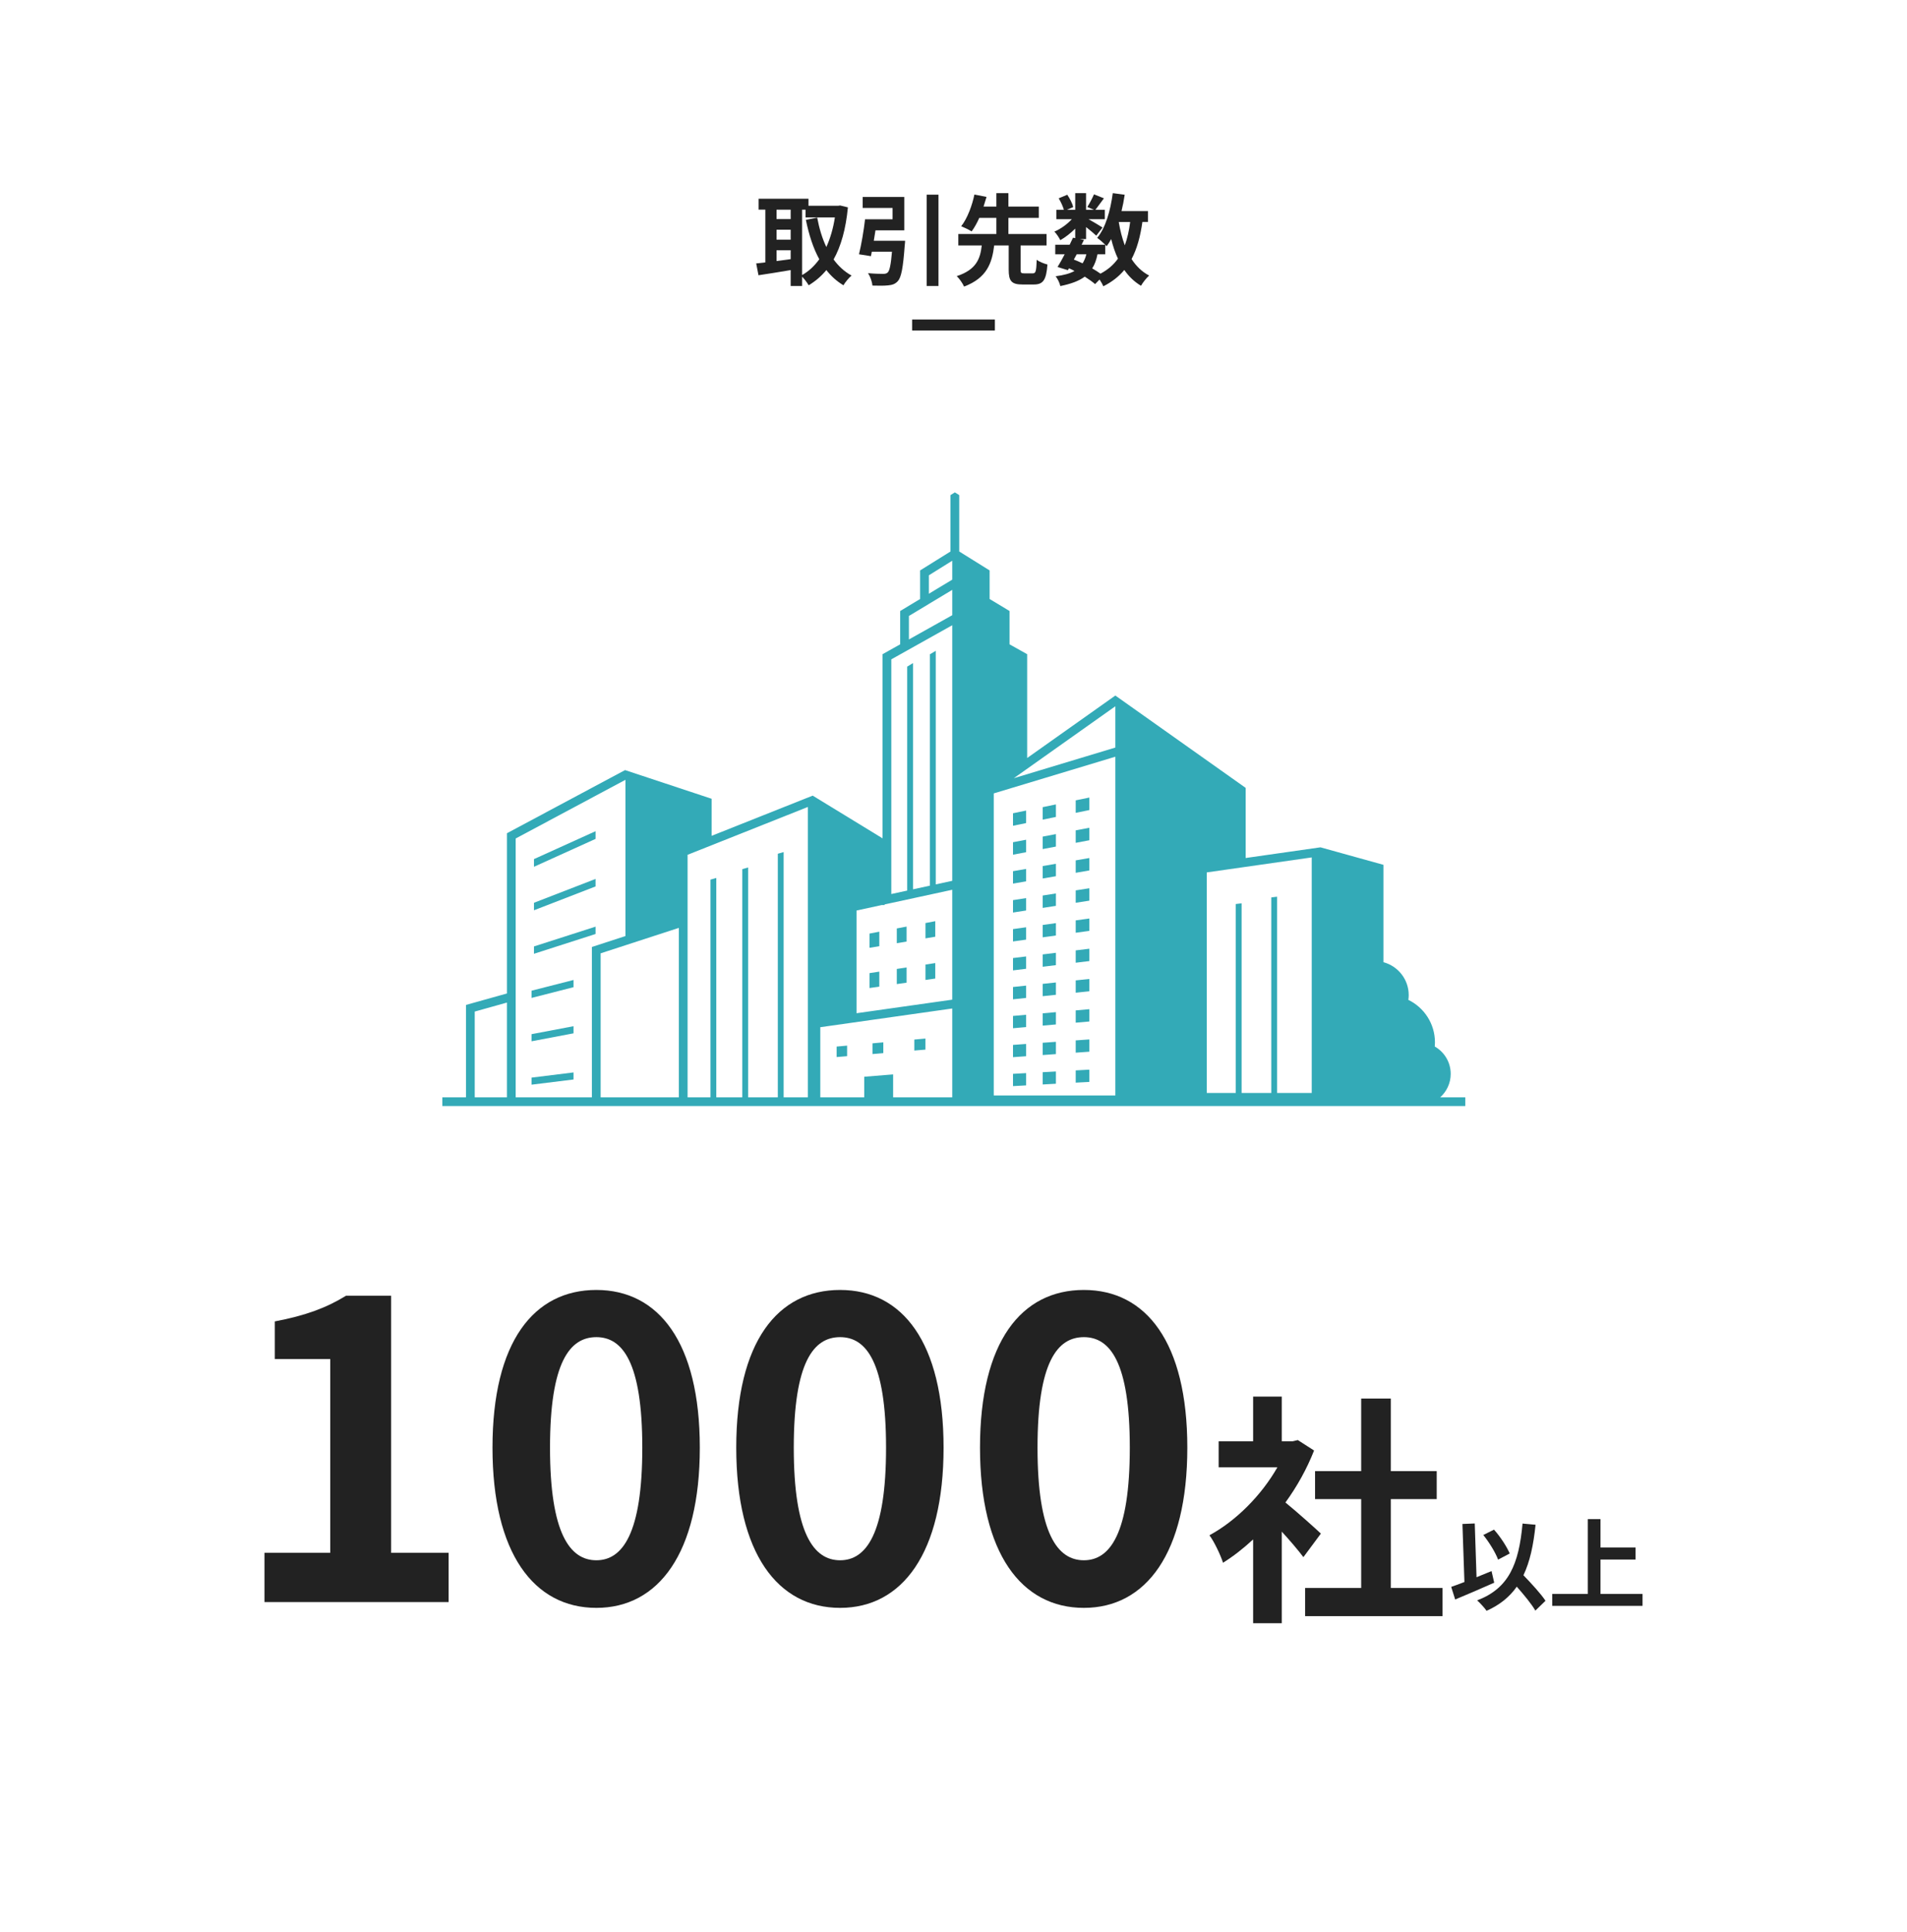 <?xml version="1.0" encoding="UTF-8"?><svg id="_レイヤー_1" xmlns="http://www.w3.org/2000/svg" viewBox="0 0 345.6 350"><defs><style>.cls-1,.cls-2{fill:none;}.cls-1,.cls-3,.cls-4{stroke-width:0px;}.cls-2{stroke:#222;stroke-miterlimit:10;stroke-width:2px;}.cls-3{fill:#33aab7;}.cls-4{fill:#222;}</style></defs><rect class="cls-1" width="345.6" height="350"/><path class="cls-4" d="M153.663,37.57c-.378,3.925-1.243,7.022-2.593,9.435.882,1.206,1.962,2.215,3.259,2.917-.486.396-1.152,1.206-1.476,1.764-1.225-.738-2.233-1.656-3.097-2.755-.918,1.116-1.98,2.017-3.205,2.755-.27-.468-.756-1.134-1.188-1.566v1.692h-2.071v-2.881c-2.071.36-4.177.684-5.834.936l-.414-2.143c.486-.054,1.044-.108,1.657-.18v-9.561h-1.225v-1.98h9.039v1.278h5.383l.36-.054,1.404.342ZM140.735,37.984v1.711h2.557v-1.711h-2.557ZM140.735,43.422h2.557v-1.801h-2.557v1.801ZM140.735,47.293c.828-.108,1.692-.234,2.557-.342v-1.621h-2.557v1.963ZM145.362,49.832c1.188-.666,2.232-1.638,3.115-2.863-1.098-1.999-1.873-4.411-2.431-7.13l2.052-.414c.36,1.927.9,3.745,1.657,5.33.702-1.548,1.242-3.349,1.548-5.365h-5.312v-1.405h-.63v11.848Z"/><path class="cls-4" d="M164.028,43.62s-.018.594-.072.882c-.288,3.979-.612,5.726-1.242,6.428-.504.54-1.008.702-1.783.774-.63.072-1.729.072-2.827.036-.054-.684-.378-1.62-.792-2.25,1.08.108,2.232.126,2.719.126.36,0,.576-.036.81-.216.378-.306.612-1.44.81-3.799h-3.655c-.054.288-.108.558-.162.81l-2.161-.342c.414-1.693.864-4.267,1.098-6.338h4.988v-2.052h-5.42v-1.999h7.544v6.05h-5.222c-.09.63-.198,1.279-.306,1.891h5.672ZM170.078,35.266v16.547h-2.143v-16.547h2.143Z"/><path class="cls-4" d="M187.16,49.526c.541,0,.648-.342.72-2.467.432.36,1.369.72,1.945.864-.216,2.845-.792,3.619-2.467,3.619h-2.071c-2.017,0-2.484-.666-2.484-2.701v-4.375h-2.629c-.396,3.205-1.314,5.888-5.456,7.454-.252-.576-.846-1.44-1.333-1.891,3.583-1.17,4.267-3.187,4.537-5.564h-4.249v-2.071h6.896v-2.917h-3.097c-.414.918-.882,1.783-1.386,2.449-.486-.306-1.386-.738-1.891-.936,1.17-1.477,2.017-3.907,2.395-5.744l2.196.432c-.162.558-.342,1.135-.54,1.747h2.323v-2.431h2.179v2.431h5.51v2.052h-5.51v2.917h6.914v2.071h-4.7v4.375c0,.594.09.684.648.684h1.548Z"/><path class="cls-4" d="M207.032,40.217c-.378,2.665-.99,4.897-1.962,6.716.828,1.278,1.873,2.305,3.187,2.989-.486.432-1.152,1.26-1.477,1.854-1.225-.738-2.215-1.693-3.025-2.863-.99,1.188-2.233,2.161-3.799,2.953-.126-.306-.396-.792-.684-1.224l-.81.828c-.486-.414-1.134-.882-1.873-1.35-1.062.792-2.503,1.314-4.429,1.71-.126-.612-.504-1.332-.847-1.782,1.44-.18,2.575-.486,3.421-.954-.324-.18-.667-.342-1.008-.486l-.198.342-1.873-.576c.396-.63.846-1.44,1.296-2.305h-1.71v-1.729h2.611c.216-.45.432-.882.612-1.278l.396.09v-1.729c-.829.828-1.801,1.584-2.701,2.088-.234-.468-.685-1.17-1.081-1.548,1.098-.45,2.305-1.314,3.169-2.251h-2.809v-1.692h1.369c-.162-.612-.558-1.44-.936-2.089l1.548-.648c.468.684.936,1.602,1.08,2.233l-1.152.504h1.513v-3.025h1.962v3.025h1.422l-1.188-.522c.414-.648.918-1.603,1.206-2.287l1.801.72c-.559.774-1.117,1.53-1.549,2.089h1.711v1.692h-2.953c.864.486,2.143,1.242,2.539,1.512l-1.134,1.477c-.396-.378-1.152-1.008-1.854-1.566v2.178h-1.152l.774.162-.432.864h4.285c-.414-.414-1.062-.972-1.458-1.242,1.53-1.836,2.395-4.897,2.827-8.102l2.16.288c-.144,1.008-.342,1.999-.576,2.953h4.79v1.98h-1.008ZM194.608,47.023c.541.216,1.062.432,1.585.684.288-.45.522-.99.684-1.638h-1.747l-.522.954ZM198.894,46.069c-.198,1.008-.504,1.854-.955,2.557.559.324,1.081.648,1.495.954,1.333-.702,2.376-1.603,3.169-2.719-.504-1.062-.9-2.251-1.224-3.547-.252.468-.541.9-.829,1.296-.072-.072-.144-.162-.252-.27v1.729h-1.404ZM202.747,40.217c.252,1.512.612,2.935,1.098,4.231.45-1.225.774-2.647.973-4.231h-2.071Z"/><line class="cls-2" x1="165.3" y1="58.884" x2="180.3" y2="58.884"/><path class="cls-4" d="M47.929,281.326h11.925v-35.099h-10.05v-6.825c5.55-1.05,9.375-2.475,12.899-4.65h8.175v46.573h10.425v8.925h-33.374v-8.925Z"/><path class="cls-4" d="M89.253,262.277c0-19.199,7.5-28.574,18.824-28.574,11.25,0,18.749,9.449,18.749,28.574s-7.499,29.024-18.749,29.024c-11.324,0-18.824-9.9-18.824-29.024ZM116.402,262.277c0-15.524-3.601-20.024-8.325-20.024-4.8,0-8.399,4.5-8.399,20.024s3.6,20.399,8.399,20.399c4.725,0,8.325-4.8,8.325-20.399Z"/><path class="cls-4" d="M133.428,262.277c0-19.199,7.5-28.574,18.824-28.574,11.25,0,18.749,9.449,18.749,28.574s-7.499,29.024-18.749,29.024c-11.324,0-18.824-9.9-18.824-29.024ZM160.577,262.277c0-15.524-3.601-20.024-8.325-20.024-4.8,0-8.399,4.5-8.399,20.024s3.6,20.399,8.399,20.399c4.725,0,8.325-4.8,8.325-20.399Z"/><path class="cls-4" d="M177.602,262.277c0-19.199,7.5-28.574,18.824-28.574,11.25,0,18.749,9.449,18.749,28.574s-7.499,29.024-18.749,29.024c-11.324,0-18.824-9.9-18.824-29.024ZM204.751,262.277c0-15.524-3.601-20.024-8.325-20.024-4.8,0-8.399,4.5-8.399,20.024s3.6,20.399,8.399,20.399c4.725,0,8.325-4.8,8.325-20.399Z"/><path class="cls-4" d="M236.21,282.11c-.924-1.232-2.42-2.992-3.916-4.621v16.591h-5.193v-15.182c-1.76,1.628-3.608,3.081-5.457,4.225-.439-1.408-1.672-3.96-2.464-4.973,4.797-2.596,9.417-7.217,12.321-12.322h-10.649v-4.708h6.249v-8.097h5.193v8.097h1.979l.925-.22,2.948,1.892c-1.32,3.344-3.08,6.513-5.192,9.417,2.112,1.716,5.5,4.753,6.425,5.633l-3.169,4.269ZM261.426,287.698v5.105h-24.907v-5.105h10.165v-16.106h-8.361v-5.061h8.361v-13.158h5.369v13.158h8.317v5.061h-8.317v16.106h9.373Z"/><path class="cls-4" d="M270.794,286.74c-2.377,1.062-5.041,2.197-7.076,3.043l-.72-2.287c.684-.234,1.494-.522,2.395-.882l-.36-10.515,2.232-.09.324,9.741c.9-.378,1.818-.756,2.719-1.116l.486,2.107ZM278.248,291.799c-.666-1.17-2.034-2.827-3.367-4.339-1.313,1.873-3.097,3.313-5.474,4.375-.306-.468-1.188-1.44-1.71-1.891,5.708-2.161,7.562-6.518,8.229-13.918l2.358.216c-.378,3.691-1.026,6.698-2.196,9.146,1.494,1.549,3.169,3.367,3.997,4.627l-1.837,1.783ZM271.496,282.563c-.45-1.242-1.603-3.133-2.683-4.465l1.944-.972c1.171,1.314,2.305,3.079,2.845,4.321l-2.106,1.116Z"/><path class="cls-4" d="M297.671,288.775v2.161h-16.367v-2.161h6.446v-13.558h2.305v5.149h6.355v2.179h-6.355v6.23h7.616Z"/><path class="cls-3" d="M261.002,198.805c1.167-1.045,1.905-2.558,1.905-4.247,0-2.126-1.165-3.977-2.889-4.959.021-.247.035-.496.035-.749,0-3.387-1.968-6.314-4.823-7.703.04-.281.067-.566.067-.858,0-2.858-1.943-5.257-4.579-5.965v-17.642l-11.413-3.171-13.559,1.936v-12.706l-23.618-16.728-15.977,11.316v-18.807l-3.192-1.786v-6.037l-3.626-2.185h.013v-5.167l-5.506-3.431v-10.216l-.793-.494-.793.494v10.216l-5.506,3.431v5.167h.014l-3.627,2.185v6.037l-3.191,1.786v33.363l-12.663-7.739-18.319,7.284v-6.715l-15.686-5.196-21.406,11.442v29.027l-7.421,2.077v16.738h-4.288v1.585h185.388v-1.585h-4.546ZM91.869,198.805h-5.835v-15.536l5.835-1.633v17.169ZM107.265,198.805h-13.81v-46.893l19.894-10.633v28.306l-6.084,1.979v27.241ZM123.025,198.805h-14.175v-26.089l14.175-4.612v30.701ZM146.413,198.805h-4.396v-44.433l-1.057.304v44.128h-5.378v-41.644l-1.057.304v41.339h-4.714v-39.742l-1.057.304v39.438h-4.145v-43.938l21.803-8.669v52.607ZM147.117,145.919l.013-.005.009.005h-.022ZM172.573,198.805h-10.715v-4.153l-5.23.423v3.73h-7.969v-12.704l23.914-3.389v16.093ZM172.573,181.111l-13.839,1.96-3.506.497v-18.609l3.993-.865.558-.121h.53v-.115l12.264-2.658v19.911ZM172.573,159.579l-2.99.647v-42.315l-1.057.627v41.918l-3.064.664v-40.989l-1.057.646v40.573l-2.876.623v-42.519l11.044-6.179v46.306ZM172.573,111.456l-7.852,4.394v-4.255l7.852-4.729v4.589ZM172.573,105.017l-4.239,2.552v-3.34l4.239-2.642v3.43ZM202.129,198.47h-22.033v-54.728l22.033-6.648v61.376ZM202.129,135.437l-18.4,5.553,18.4-13.034v7.481ZM237.72,198.012h-6.272v-35.554l-1.057.13v35.424h-5.379v-34.358l-1.056.13v34.228h-5.257v-39.956l19.021-2.717v42.673Z"/><polygon class="cls-3" points="96.772 172.798 107.931 169.213 107.931 167.882 96.772 171.465 96.772 172.798"/><polygon class="cls-3" points="96.328 180.796 103.937 178.852 103.937 177.543 96.328 179.487 96.328 180.796"/><polygon class="cls-3" points="96.772 164.915 107.931 160.597 107.931 159.238 96.772 163.556 96.772 164.915"/><polygon class="cls-3" points="96.772 157.036 107.931 151.984 107.931 150.591 96.772 155.644 96.772 157.036"/><polygon class="cls-3" points="96.328 188.653 103.937 187.21 103.937 185.92 96.328 187.362 96.328 188.653"/><polygon class="cls-3" points="96.328 196.513 103.937 195.572 103.937 194.294 96.328 195.235 96.328 196.513"/><polygon class="cls-3" points="157.577 179.003 159.353 178.747 159.353 176.03 157.577 176.304 157.577 179.003"/><polygon class="cls-3" points="164.298 175.272 162.523 175.546 162.523 178.287 164.298 178.033 164.298 175.272"/><polygon class="cls-3" points="169.497 174.478 167.722 174.752 167.722 177.537 169.497 177.283 169.497 174.478"/><polygon class="cls-3" points="157.577 171.715 159.353 171.421 159.353 168.798 157.577 169.138 157.577 171.715"/><polygon class="cls-3" points="164.298 167.869 162.523 168.208 162.523 170.879 164.298 170.584 164.298 167.869"/><polygon class="cls-3" points="169.497 166.892 167.722 167.229 167.722 170.004 169.497 169.707 169.497 166.892"/><polygon class="cls-3" points="160.079 188.845 158.118 189.022 158.118 190.964 160.079 190.799 160.079 188.845"/><polygon class="cls-3" points="153.52 189.437 151.618 189.609 151.618 191.508 153.52 191.349 153.52 189.437"/><polygon class="cls-3" points="167.717 188.156 165.698 188.338 165.698 190.329 167.717 190.16 167.717 188.156"/><polygon class="cls-3" points="185.961 157.424 183.583 157.833 183.583 160.085 185.961 159.676 185.961 157.424"/><polygon class="cls-3" points="191.362 151.115 188.96 151.57 188.96 153.828 191.362 153.374 191.362 151.115"/><polygon class="cls-3" points="185.961 183.85 183.583 184.06 183.583 186.288 185.961 186.078 185.961 183.85"/><polygon class="cls-3" points="185.961 173.28 183.583 173.57 183.583 175.806 185.961 175.516 185.961 173.28"/><polygon class="cls-3" points="185.961 178.565 183.583 178.815 183.583 181.047 185.961 180.796 185.961 178.565"/><polygon class="cls-3" points="191.362 156.492 188.96 156.906 188.96 159.158 191.362 158.744 191.362 156.492"/><polygon class="cls-3" points="185.961 167.995 183.583 168.325 183.583 170.565 185.961 170.235 185.961 167.995"/><polygon class="cls-3" points="185.961 162.709 183.583 163.079 183.583 165.325 185.961 164.956 185.961 162.709"/><polygon class="cls-3" points="191.362 183.372 188.96 183.584 188.96 185.813 191.362 185.6 191.362 183.372"/><polygon class="cls-3" points="185.961 152.137 183.583 152.586 183.583 154.845 185.961 154.396 185.961 152.137"/><polygon class="cls-3" points="191.362 188.747 188.96 188.92 188.96 191.144 191.362 190.972 191.362 188.747"/><polygon class="cls-3" points="191.362 161.869 188.96 162.243 188.96 164.488 191.362 164.115 191.362 161.869"/><polygon class="cls-3" points="191.362 167.245 188.96 167.579 188.96 169.818 191.362 169.485 191.362 167.245"/><polygon class="cls-3" points="191.362 177.997 188.96 178.249 188.96 180.481 191.362 180.228 191.362 177.997"/><polygon class="cls-3" points="191.362 172.621 188.96 172.914 188.96 175.15 191.362 174.856 191.362 172.621"/><polygon class="cls-3" points="197.421 166.405 194.948 166.747 194.948 168.988 197.421 168.645 197.421 166.405"/><polygon class="cls-3" points="197.421 155.448 194.948 155.874 194.948 158.126 197.421 157.7 197.421 155.448"/><polygon class="cls-3" points="197.421 160.927 194.948 161.311 194.948 163.557 197.421 163.172 197.421 160.927"/><polygon class="cls-3" points="197.421 149.97 194.948 150.437 194.948 152.696 197.421 152.229 197.421 149.97"/><polygon class="cls-3" points="197.421 144.492 194.948 145 194.948 147.266 197.421 146.757 197.421 144.492"/><polygon class="cls-3" points="197.421 171.882 194.948 172.184 194.948 174.419 197.421 174.118 197.421 171.882"/><polygon class="cls-3" points="185.961 146.851 183.583 147.34 183.583 149.606 185.961 149.117 185.961 146.851"/><polygon class="cls-3" points="191.362 145.738 188.96 146.233 188.96 148.498 191.362 148.005 191.362 145.738"/><polygon class="cls-3" points="197.421 188.313 194.948 188.49 194.948 190.715 197.421 190.538 197.421 188.313"/><polygon class="cls-3" points="197.421 177.359 194.948 177.619 194.948 179.851 197.421 179.591 197.421 177.359"/><polygon class="cls-3" points="197.421 193.789 194.948 193.925 194.948 196.147 197.421 196.012 197.421 193.789"/><polygon class="cls-3" points="185.961 194.418 183.583 194.549 183.583 196.771 185.961 196.641 185.961 194.418"/><polygon class="cls-3" points="191.362 194.122 188.96 194.254 188.96 196.476 191.362 196.344 191.362 194.122"/><polygon class="cls-3" points="197.421 182.836 194.948 183.055 194.948 185.282 197.421 185.064 197.421 182.836"/><polygon class="cls-3" points="185.961 189.134 183.583 189.305 183.583 191.53 185.961 191.359 185.961 189.134"/></svg>